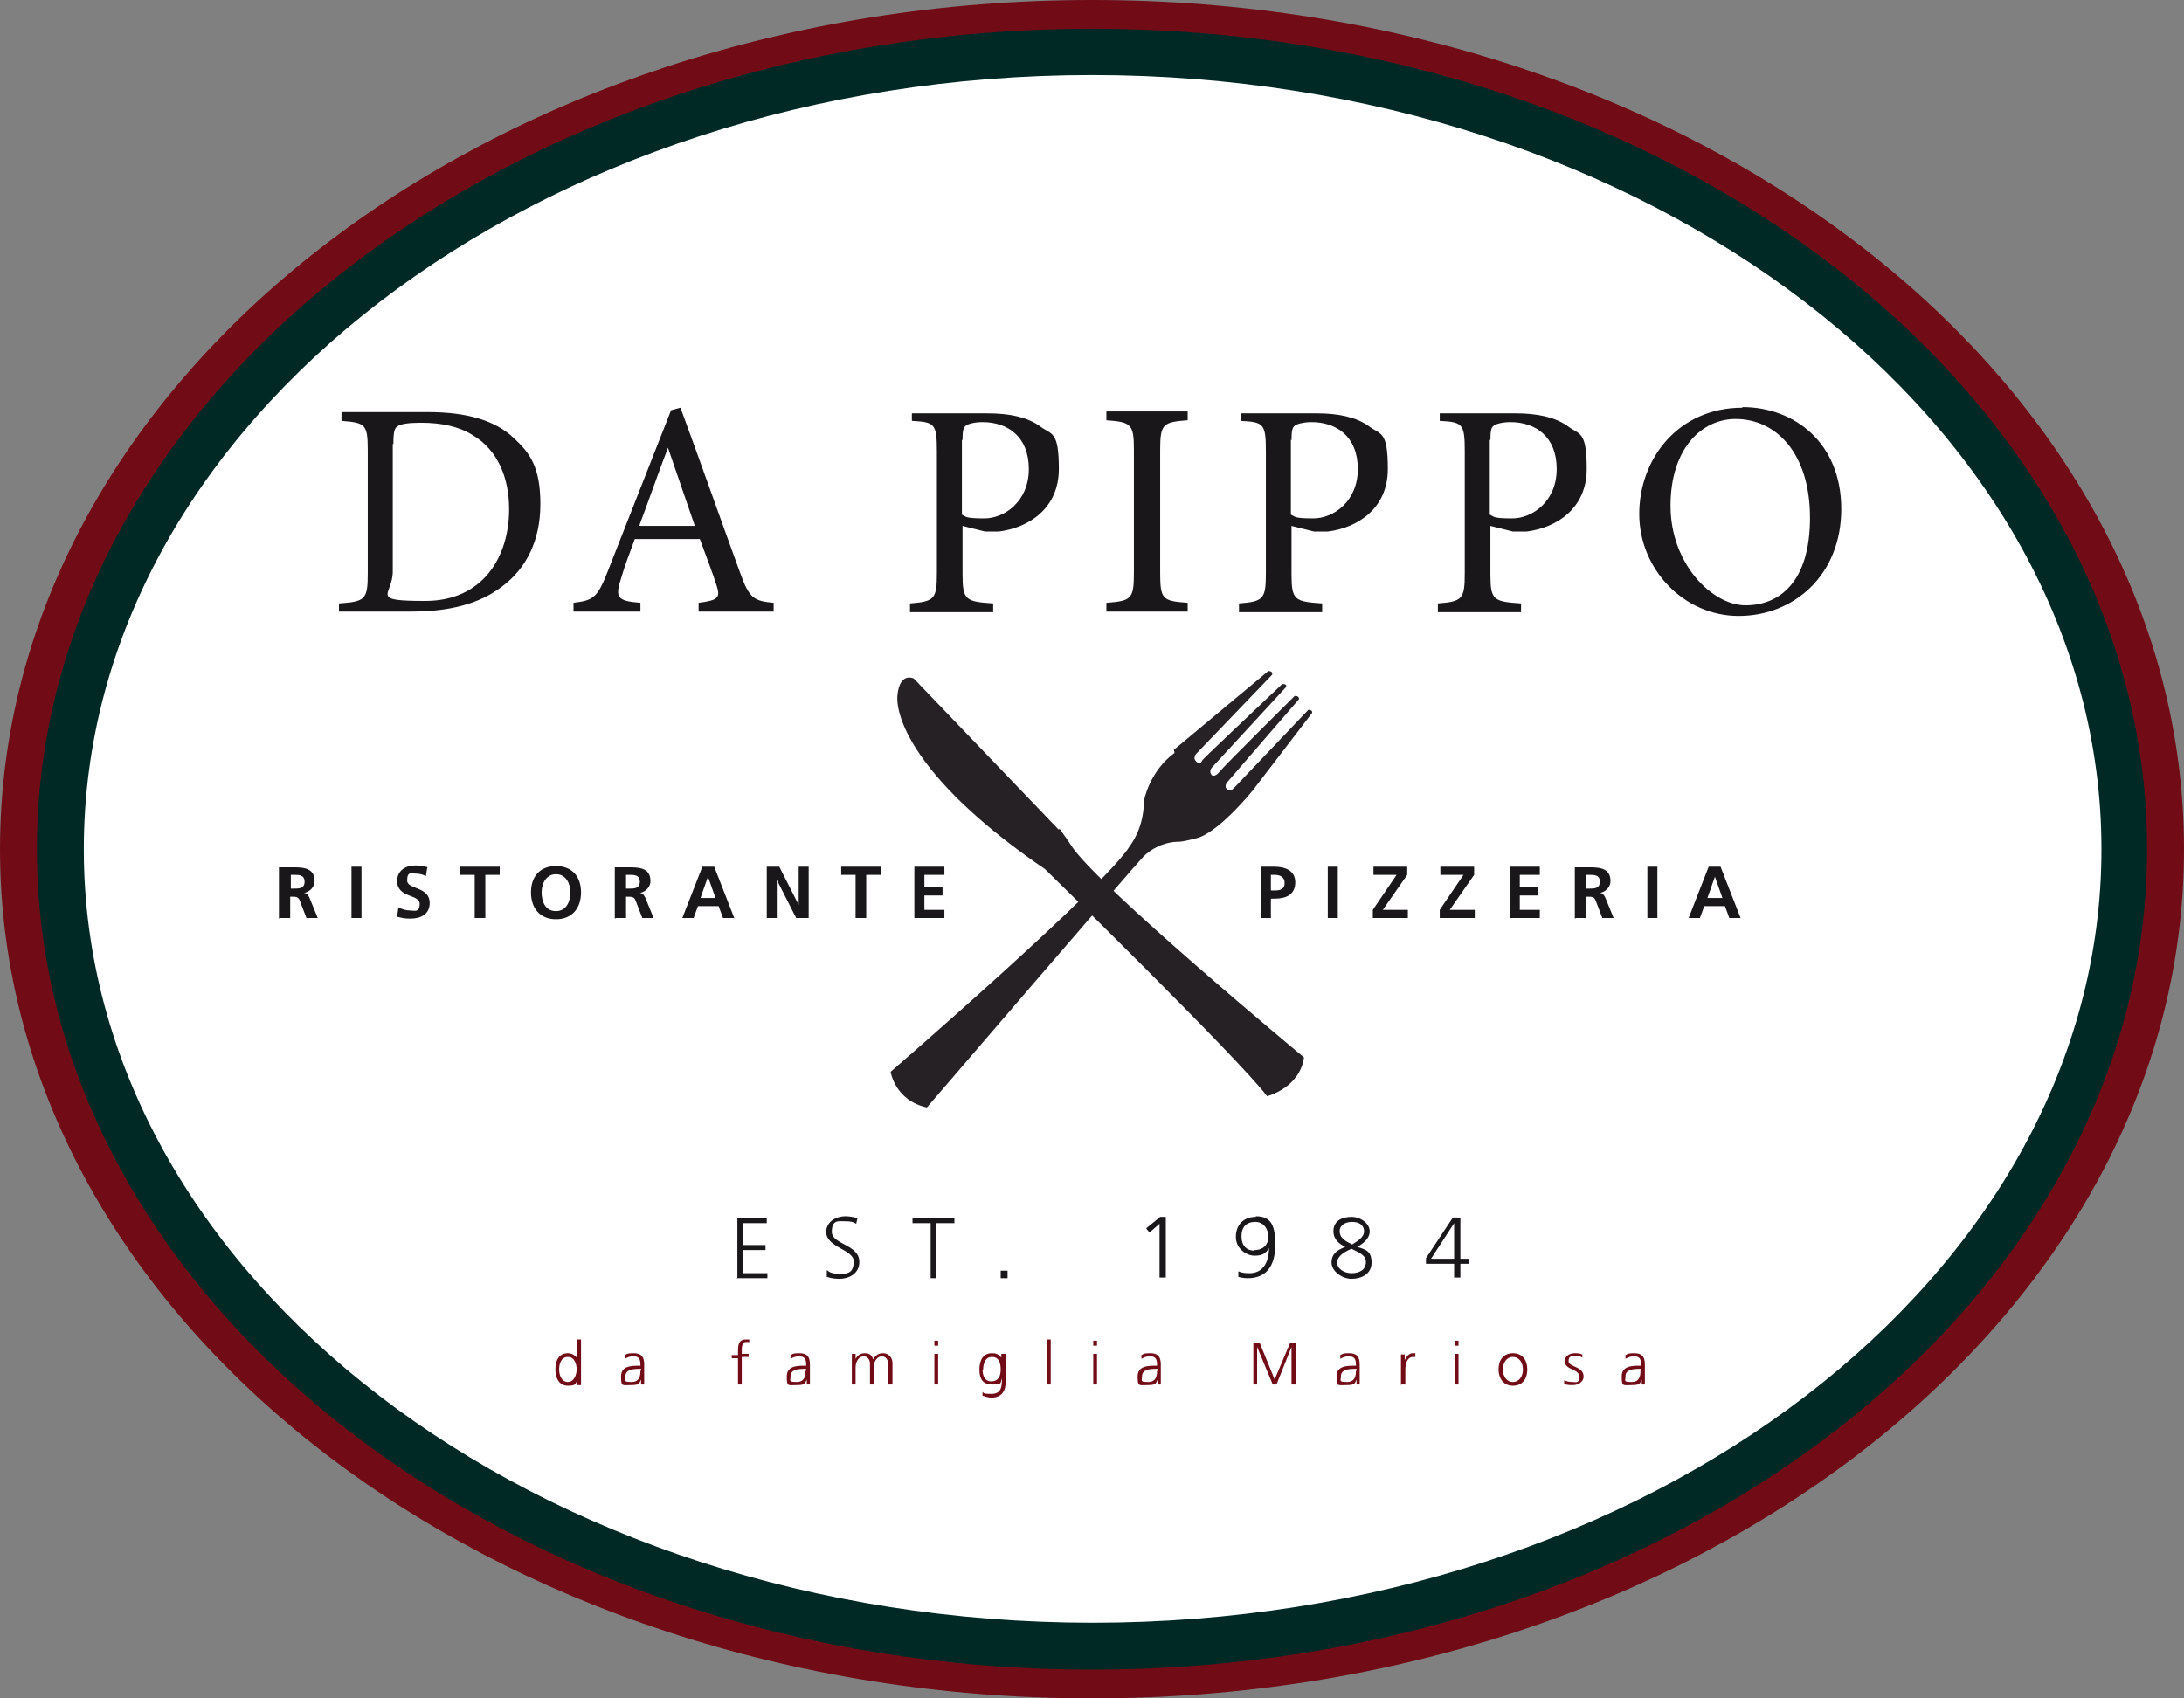 <svg xmlns="http://www.w3.org/2000/svg" viewBox="0 0 349.2 271.6"><rect x="0" y="0" width="349.2" height="271.6" fill="#808080" stroke="none"/><defs><style>      .cls-1 {        fill: #1a171b;      }      .cls-2 {        fill: #fff;      }      .cls-3 {        fill: #002925;      }      .cls-4 {        fill: #710c16;      }      .cls-5 {        fill: #262124;      }    </style></defs><g><g id="Ebene_1"><g><path class="cls-4" d="M174.6,271.6c96.4,0,174.6-60.8,174.6-135.8S271.1,0,174.6,0,0,60.8,0,135.8s78.2,135.8,174.6,135.8"></path><path class="cls-2" d="M174.6,263.3c91.1,0,165-57.1,165-127.5S265.7,8.3,174.6,8.3,9.6,65.4,9.6,135.8s73.9,127.5,165,127.5"></path><path class="cls-3" d="M174.6,267c-93,0-168.7-58.9-168.7-131.2S81.6,4.6,174.6,4.6s168.7,58.9,168.7,131.2-75.7,131.2-168.7,131.2ZM174.6,12C85.7,12,13.4,67.6,13.4,135.8s72.3,123.7,161.3,123.7,161.3-55.5,161.3-123.7S263.5,12,174.6,12Z"></path><path class="cls-5" d="M187.7,119.9l15.1-12.6s.8,0,.6.6l-12.1,12.6s-.7.7,0,1.3c.6.6.8,0,1-.3.1-.2,12.7-12.1,12.7-12.1,0,0,.9-.1.6.5l-11.7,12.7s-.8.7-.1,1.4c0,0,.5.3,1.2-.6.7-.9,12-12.1,12-12.1,0,0,.7-.1.7.5l-11.4,13.2s-.7.7-.1,1.2c.6.6,1-.2,1.3-.4.3-.3,11.7-12.3,11.7-12.3,0,0,.7,0,.6.5l-9.5,12.4s-4.9,6.1-8.5,7.5c-.6.2-2.7.7-3.2.7-2.7,0-4.7,1.3-5.8,2.4-1.2,1.2-34.6,40.1-34.6,40.1-5.1-1.1-5.8-5.7-5.8-5.7,0,0,34.8-30.1,38.3-36.2,0,0,2.2-2.7,2.2-7.1,0,0,.8-4.7,4.9-7.7"></path><path class="cls-5" d="M169.3,132.7l-23.2-24.2s-2.2-1.1-2.6,2.6c-.4,3.9,3.4,14.1,23.6,27.9,0,0,30.7,30,35.5,36.3,0,0,5.2-1.3,5.9-6.2,0,0-33.5-27.8-37.3-34-.3-.5-1.8-2.6-1.8-2.6"></path><path class="cls-1" d="M277.5,67c6.5,0,11.9,5.5,11.9,15.8s-4.9,14-10.3,14-12-6.7-12-15.9,5-13.9,10.4-13.9M278.6,65.2c-10.3,0-16.5,8.2-16.5,17s7.1,16.3,15.9,16.3,16.4-6.5,16.4-17.1-7.5-16.3-15.8-16.3M238.3,70.4c0-1.4.1-2,.5-2.3.3-.3,1.4-.6,2.7-.6,4,0,7.4,2.3,7.4,7.5s-3.9,7.9-7.1,7.9-2.9-.3-3.6-.6v-12ZM230.2,65.9v1.4c3.6.2,4,.4,4,4.8v19.6c0,4.1-.4,4.5-4.3,4.8v1.4h13.3v-1.4c-4.4-.3-4.9-.5-4.9-4.7v-7.7l3.6.9c.5,0,1.5,0,2.2,0,4.8-.6,9.6-3.7,9.6-10s-1.2-5.4-3.1-6.9c-2-1.4-4.8-2-8.3-2h-12.1ZM206.5,70.4c0-1.4.1-2,.5-2.3.3-.3,1.4-.6,2.7-.6,4,0,7.4,2.3,7.4,7.5s-3.9,7.9-7.1,7.9-2.9-.3-3.6-.6v-12ZM198.4,65.9v1.4c3.6.2,4,.4,4,4.8v19.6c0,4.1-.4,4.5-4.3,4.8v1.4h13.3v-1.4c-4.4-.3-4.9-.5-4.9-4.7v-7.7l3.6.9c.5,0,1.5,0,2.2,0,4.8-.6,9.6-3.7,9.6-10s-1.2-5.4-3.1-6.9c-2-1.4-4.8-2-8.3-2h-12.1ZM189.9,97.8v-1.4c-4-.3-4.4-.5-4.4-4.8v-19.6c0-4.2.4-4.5,4.4-4.8v-1.4h-13v1.4c4,.3,4.4.6,4.4,4.8v19.6c0,4.2-.4,4.5-4.4,4.8v1.4h13ZM153.9,70.4c0-1.4.1-2,.5-2.3.3-.3,1.4-.6,2.7-.6,4,0,7.4,2.3,7.4,7.5s-3.9,7.9-7.1,7.9-2.9-.3-3.6-.6v-12ZM145.8,65.9v1.4c3.6.2,4,.4,4,4.8v19.6c0,4.1-.4,4.5-4.3,4.8v1.4h13.3v-1.4c-4.4-.3-4.9-.5-4.9-4.7v-7.7l3.6.9c.5,0,1.5,0,2.2,0,4.8-.6,9.6-3.7,9.6-10s-1.2-5.4-3.1-6.9c-2-1.4-4.8-2-8.3-2h-12.1ZM111.2,84.1h-9c1.5-4,3-8.3,4.6-12.5h0l4.3,12.5ZM123.7,97.8v-1.4c-3.2-.3-3.9-.7-5.4-4.9-3.1-8.5-6.4-17.9-9.5-26.3l-1.5.4-10.1,25.7c-1.7,4.4-2.4,4.7-5.5,5.1v1.4h10.7v-1.4c-3.7-.3-4.1-.8-3.1-3.9.6-2.1,1.4-4.1,2.2-6.3h10.4c1.1,3,2.1,5.6,2.7,7.5.6,1.9.2,2.3-2.9,2.7v1.4h12ZM62.9,71c0-2,.2-2.5.6-2.8.5-.4,1.8-.6,3.8-.6,3.3,0,6.1.6,8.3,2,3.9,2.3,5.8,6.7,5.8,11.8,0,7.8-4.3,14.7-13.4,14.7s-5.2-.9-5.2-4.7v-20.4ZM54.6,65.9v1.4c3.8.3,4.2.5,4.2,4.7v19.7c0,4.2-.4,4.5-4.6,4.8v1.3h11.6c6,0,10.9-1.2,14.6-4.1,3.7-2.8,6-7.2,6-13.1s-1.7-8.2-4.2-10.5c-3-2.9-7.6-4.2-13.8-4.2h-13.7Z"></path><path class="cls-1" d="M270.1,146.8h1.7l.7-1.9h3.3l.7,1.9h1.8l-3.2-8.2h-1.9l-3.2,8.2ZM275.4,143.6h-2.4l1.2-3.4h0l1.2,3.4ZM263.4,146.8h1.6v-8.2h-1.6v8.2ZM252,146.8h1.6v-3.4h.5c.7,0,.9.2,1.1.8l1,2.6h1.8l-1.3-3.2c-.2-.4-.4-.8-.9-.8h0c1-.2,1.7-1,1.7-1.9,0-2.3-2.1-2.2-3.9-2.2h-1.8v8.2ZM253.6,139.9h.5c.8,0,1.7,0,1.7,1.1s-.9,1.1-1.7,1.1h-.5v-2.2ZM241.4,146.8h4.8v-1.3h-3.2v-2.3h2.9v-1.3h-2.9v-2h3.2v-1.3h-4.8v8.2ZM230.1,146.8h5.7v-1.3h-4l3.9-5.6v-1.3h-5.4v1.3h3.7l-3.8,5.6v1.3ZM219.4,146.8h5.7v-1.3h-4l3.9-5.6v-1.3h-5.4v1.3h3.7l-3.8,5.6v1.3ZM212.3,146.8h1.6v-8.2h-1.6v8.2ZM201.6,146.8h1.6v-3.1h.7c1.8,0,3.2-.7,3.2-2.6s-1.6-2.5-3.4-2.5h-2.1v8.2ZM203.2,139.9h.6c.8,0,1.6.3,1.6,1.3s-.7,1.2-1.6,1.2h-.6v-2.5ZM146.1,146.8h4.9v-1.3h-3.2v-2.3h2.9v-1.3h-2.9v-2h3.2v-1.3h-4.8v8.2ZM136.9,146.8h1.6v-6.9h2.3v-1.3h-6.3v1.3h2.3v6.9ZM122.6,146.8h1.6v-6.1h0l3.1,6.1h2v-8.2h-1.6v6.1h0l-3.1-6.1h-2v8.2ZM109.2,146.8h1.7l.7-1.9h3.3l.7,1.9h1.8l-3.2-8.2h-1.9l-3.2,8.2ZM114.4,143.6h-2.4l1.2-3.4h0l1.2,3.4ZM98.5,146.8h1.6v-3.4h.5c.7,0,.9.2,1.1.8l1,2.6h1.8l-1.3-3.2c-.2-.4-.4-.8-.9-.8h0c1-.2,1.7-1,1.7-1.9,0-2.3-2.1-2.2-3.9-2.2h-1.8v8.2ZM100.1,139.9h.5c.8,0,1.7,0,1.7,1.1s-.9,1.1-1.7,1.1h-.5v-2.2ZM86.6,142.7c0-1.4.7-2.9,2.3-2.9s2.3,1.5,2.3,2.9-.6,3-2.3,3-2.3-1.5-2.3-3M84.9,142.7c0,2.5,1.4,4.3,4,4.3s4-1.8,4-4.3-1.4-4.2-4-4.2-4,1.7-4,4.2M76,146.8h1.6v-6.9h2.3v-1.3h-6.3v1.3h2.3v6.9ZM68.4,138.7c-.6-.2-1.3-.3-2-.3-1.4,0-2.9.7-2.9,2.5,0,2.7,3.6,2.1,3.6,3.6s-.8,1.1-1.5,1.1-1.3-.2-1.9-.5l-.2,1.5c.8.2,1.2.3,2.1.3,1.7,0,3.1-.7,3.1-2.5,0-2.7-3.6-2.1-3.6-3.6s.7-1.1,1.3-1.1,1.1.1,1.7.4l.2-1.3ZM56.2,146.8h1.6v-8.2h-1.6v8.2ZM44.8,146.8h1.6v-3.4h.5c.7,0,.9.2,1.1.8l1,2.6h1.8l-1.3-3.2c-.2-.4-.4-.8-.9-.8h0c1-.2,1.7-1,1.7-1.9,0-2.3-2.1-2.2-3.9-2.2h-1.8v8.2ZM46.5,139.9h.5c.8,0,1.7,0,1.7,1.1s-.9,1.1-1.7,1.1h-.5v-2.2Z"></path><path class="cls-4" d="M262.3,219.2c0,.5,0,1.8-1.4,1.8s-1-.2-1-.9c0-1.1,1.2-1.2,2.3-1.2h.2v.3ZM262.4,221.4h.6c0-.3,0-.6,0-1v-2.2c0-1.3-.5-1.8-1.7-1.8s-1.1.2-1.4.3v.6c.5-.3.9-.4,1.4-.4.8,0,1.1.4,1.1,1.3v.2h-.1c-1.3,0-3,0-3,1.7s.2,1.4,1.6,1.4,1.3-.3,1.6-.9h0v.8ZM250.1,221.3c.4.2.9.2,1.4.2.7,0,1.7-.4,1.7-1.4,0-1.6-2.4-1.5-2.4-2.4s.4-.8,1.1-.8.8,0,1.1.2v-.5c-.4-.2-.9-.2-1.2-.2-.8,0-1.6.4-1.6,1.3,0,1.4,2.3,1.2,2.3,2.4s-.5.9-1.1.9-.9-.1-1.3-.3v.6ZM240.3,219c0-1.1.6-2,1.6-2s1.6.9,1.6,2-.6,2-1.6,2-1.6-.9-1.6-2M239.6,219c0,1.3.7,2.6,2.3,2.6s2.3-1.2,2.3-2.6-.7-2.6-2.3-2.6-2.3,1.2-2.3,2.6M233.2,214.4h-.6v.8h.6v-.8ZM232.6,221.4h.6v-4.9h-.6v4.9ZM224.1,221.4h.6v-2.4c0-.9.3-2,1.2-2s.3,0,.4,0v-.6c-.1,0-.3,0-.4,0-.6,0-1,.5-1.3,1.1h0v-.9h-.6c0,.4,0,.6,0,1.1v3.8ZM216.8,219.2c0,.5,0,1.8-1.4,1.8s-1-.2-1-.9c0-1.1,1.2-1.2,2.3-1.2h.2v.3ZM216.8,221.4h.6c0-.3,0-.6,0-1v-2.2c0-1.3-.5-1.8-1.7-1.8s-1.1.2-1.4.3v.6c.5-.3.9-.4,1.4-.4.8,0,1.1.4,1.1,1.3v.2h-.1c-1.3,0-3,0-3,1.7s.2,1.4,1.6,1.4,1.3-.3,1.6-.9h0v.8ZM200.3,221.4h.7v-6h0l2.5,6h.6l2.4-6h0v6h.7v-6.7h-.9l-2.5,5.9-2.4-5.9h-1v6.7ZM185,219.2c0,.5,0,1.8-1.4,1.8s-1-.2-1-.9c0-1.1,1.2-1.2,2.3-1.2h.2v.3ZM185,221.4h.6c0-.3,0-.6,0-1v-2.2c0-1.3-.5-1.8-1.7-1.8s-1.1.2-1.4.3v.6c.5-.3.9-.4,1.4-.4.8,0,1.1.4,1.1,1.3v.2h-.1c-1.3,0-3,0-3,1.7s.2,1.4,1.6,1.4,1.3-.3,1.6-.9h0v.8ZM175.4,214.4h-.6v.8h.6v-.8ZM174.8,221.4h.6v-4.9h-.6v4.9ZM167.4,221.4h.6v-7.2h-.6v7.2ZM160.7,216.5h-.6v.6h0c-.5-.6-.9-.7-1.5-.7-1.4,0-2,1.1-2,2.6s.5,2.4,2.1,2.4,1.2-.2,1.5-1h0c0,1.4-.1,2.5-1.7,2.5s-1.1-.2-1.4-.3v.6c.2,0,.8.3,1.4.3,1.7,0,2.3-1.1,2.3-2.5v-4.5ZM157.2,219c0-.9.3-2,1.4-2s1.4.9,1.4,2-.4,1.9-1.5,1.9-1.4-1-1.4-1.9M150,214.4h-.6v.8h.6v-.8ZM149.4,221.4h.6v-4.9h-.6v4.9ZM142.7,221.4v-3.4c0-.9-.6-1.6-1.5-1.6s-1.3.5-1.6,1h0c-.2-.9-.9-1-1.3-1-1,0-1.3.6-1.5.9h0v-.8h-.6c0,.4,0,.8,0,1.2v3.7h.6v-2.7c0-1.2.7-1.8,1.3-1.8s1,.5,1,1.2v3.3h.6v-2.7c0-1.2.7-1.8,1.3-1.8s1,.5,1,1.2v3.3h.6ZM128.8,219.2c0,.5,0,1.8-1.4,1.8s-1-.2-1-.9c0-1.1,1.2-1.2,2.3-1.2h.2v.3ZM128.9,221.4h.6c0-.3,0-.6,0-1v-2.2c0-1.3-.5-1.8-1.7-1.8s-1.1.2-1.4.3v.6c.5-.3.9-.4,1.4-.4.8,0,1.1.4,1.1,1.3v.2h-.1c-1.3,0-3,0-3,1.7s.2,1.4,1.6,1.4,1.3-.3,1.6-.9h0v.8ZM118,221.4h.6v-4.4h1.1v-.5h-1.1v-.4c0-.6,0-1.5.7-1.5s.4,0,.5.1v-.5c0,0-.3,0-.5,0-1.3,0-1.3,1-1.3,2.1v.4h-1v.5h1v4.4ZM102.4,219.2c0,.5,0,1.8-1.4,1.8s-1-.2-1-.9c0-1.1,1.2-1.2,2.3-1.2h.2v.3ZM102.4,221.4h.6c0-.3,0-.6,0-1v-2.2c0-1.3-.5-1.8-1.7-1.8s-1.1.2-1.4.3v.6c.5-.3.9-.4,1.4-.4.8,0,1.1.4,1.1,1.3v.2h-.1c-1.3,0-3,0-3,1.7s.2,1.4,1.6,1.4,1.3-.3,1.6-.9h0v.8ZM89.4,219c0-.9.3-2,1.4-2s1.4,1.2,1.4,2-.4,2-1.4,2-1.4-1.1-1.4-2M92.9,214.2h-.6v3.1h0c0-.2-.6-.9-1.5-.9-1.4,0-2,1.1-2,2.6s.7,2.6,2,2.6,1.2-.3,1.5-.9h0v.8h.6v-7.2Z"></path><path class="cls-1" d="M227.9,202.1h4.6v2.2h1v-2.2h1.4v-.8h-1.4v-6.6h-1.2l-4.3,6.5v.9ZM232.5,201.3h-3.7l3.7-5.7h0v5.7ZM214.2,196.9c0-1,.9-1.5,2-1.5s1.9.5,1.9,1.5-1.1,1.6-1.9,2.1c-.8-.4-2-.9-2-2.1M218.4,201.8c0,1.3-1.1,1.8-2.3,1.8s-2.3-.7-2.3-1.7,1.1-1.7,2.3-2.2c.9.5,2.3.9,2.3,2.1M213.2,196.9c0,1.3.9,2,1.9,2.5-1.3.5-2.2,1.1-2.2,2.5s1.7,2.6,3.2,2.6,3.2-.7,3.2-2.6-1-2.1-2.3-2.5c.9-.5,2-1.3,2-2.5s-1.4-2.3-2.9-2.3-2.9.6-2.9,2.3M200.6,200c-1.3,0-2.1-.8-2.1-2.3s.8-2.3,2.2-2.3,2.1,1.2,2.1,2.4-.8,2.1-2.2,2.1M200.8,194.6c-2,0-3.2,1.3-3.2,3.2s1.7,3,3,3,1.8-.4,2.3-1.2h0c0,2-.8,4.1-3.3,4-.6,0-1.2-.1-1.6-.3v.9c.4.1.9.2,1.5.2,3.3,0,4.4-2.4,4.4-5.3s-.5-4.6-3.1-4.6M183.3,196.5l.5.6,1.6-1.4v8.6h1v-9.7h-.9l-2.2,1.8ZM160,204.4h1.1v-1.2h-1.1v1.2ZM148.7,204.4h1v-8.8h2.9v-.8h-6.7v.8h2.9v8.8ZM132,204.1c.5.2,1.2.4,2.2.4,1.5,0,3.2-.8,3.2-2.7,0-2.8-4.4-2.8-4.4-4.8s1.1-1.7,2.1-1.7,1.3.1,1.8.4l.2-.9c-.7-.2-1.4-.3-1.9-.3-1.7,0-3.1,1-3.1,2.5,0,2.5,4.4,2.8,4.4,4.7s-1,2-2.2,2-1.6-.2-2.1-.6v1ZM117.8,204.4h4.9v-.8h-3.9v-3.7h3.6v-.8h-3.6v-3.5h3.8v-.8h-4.7v9.7Z"></path></g></g></g></svg>